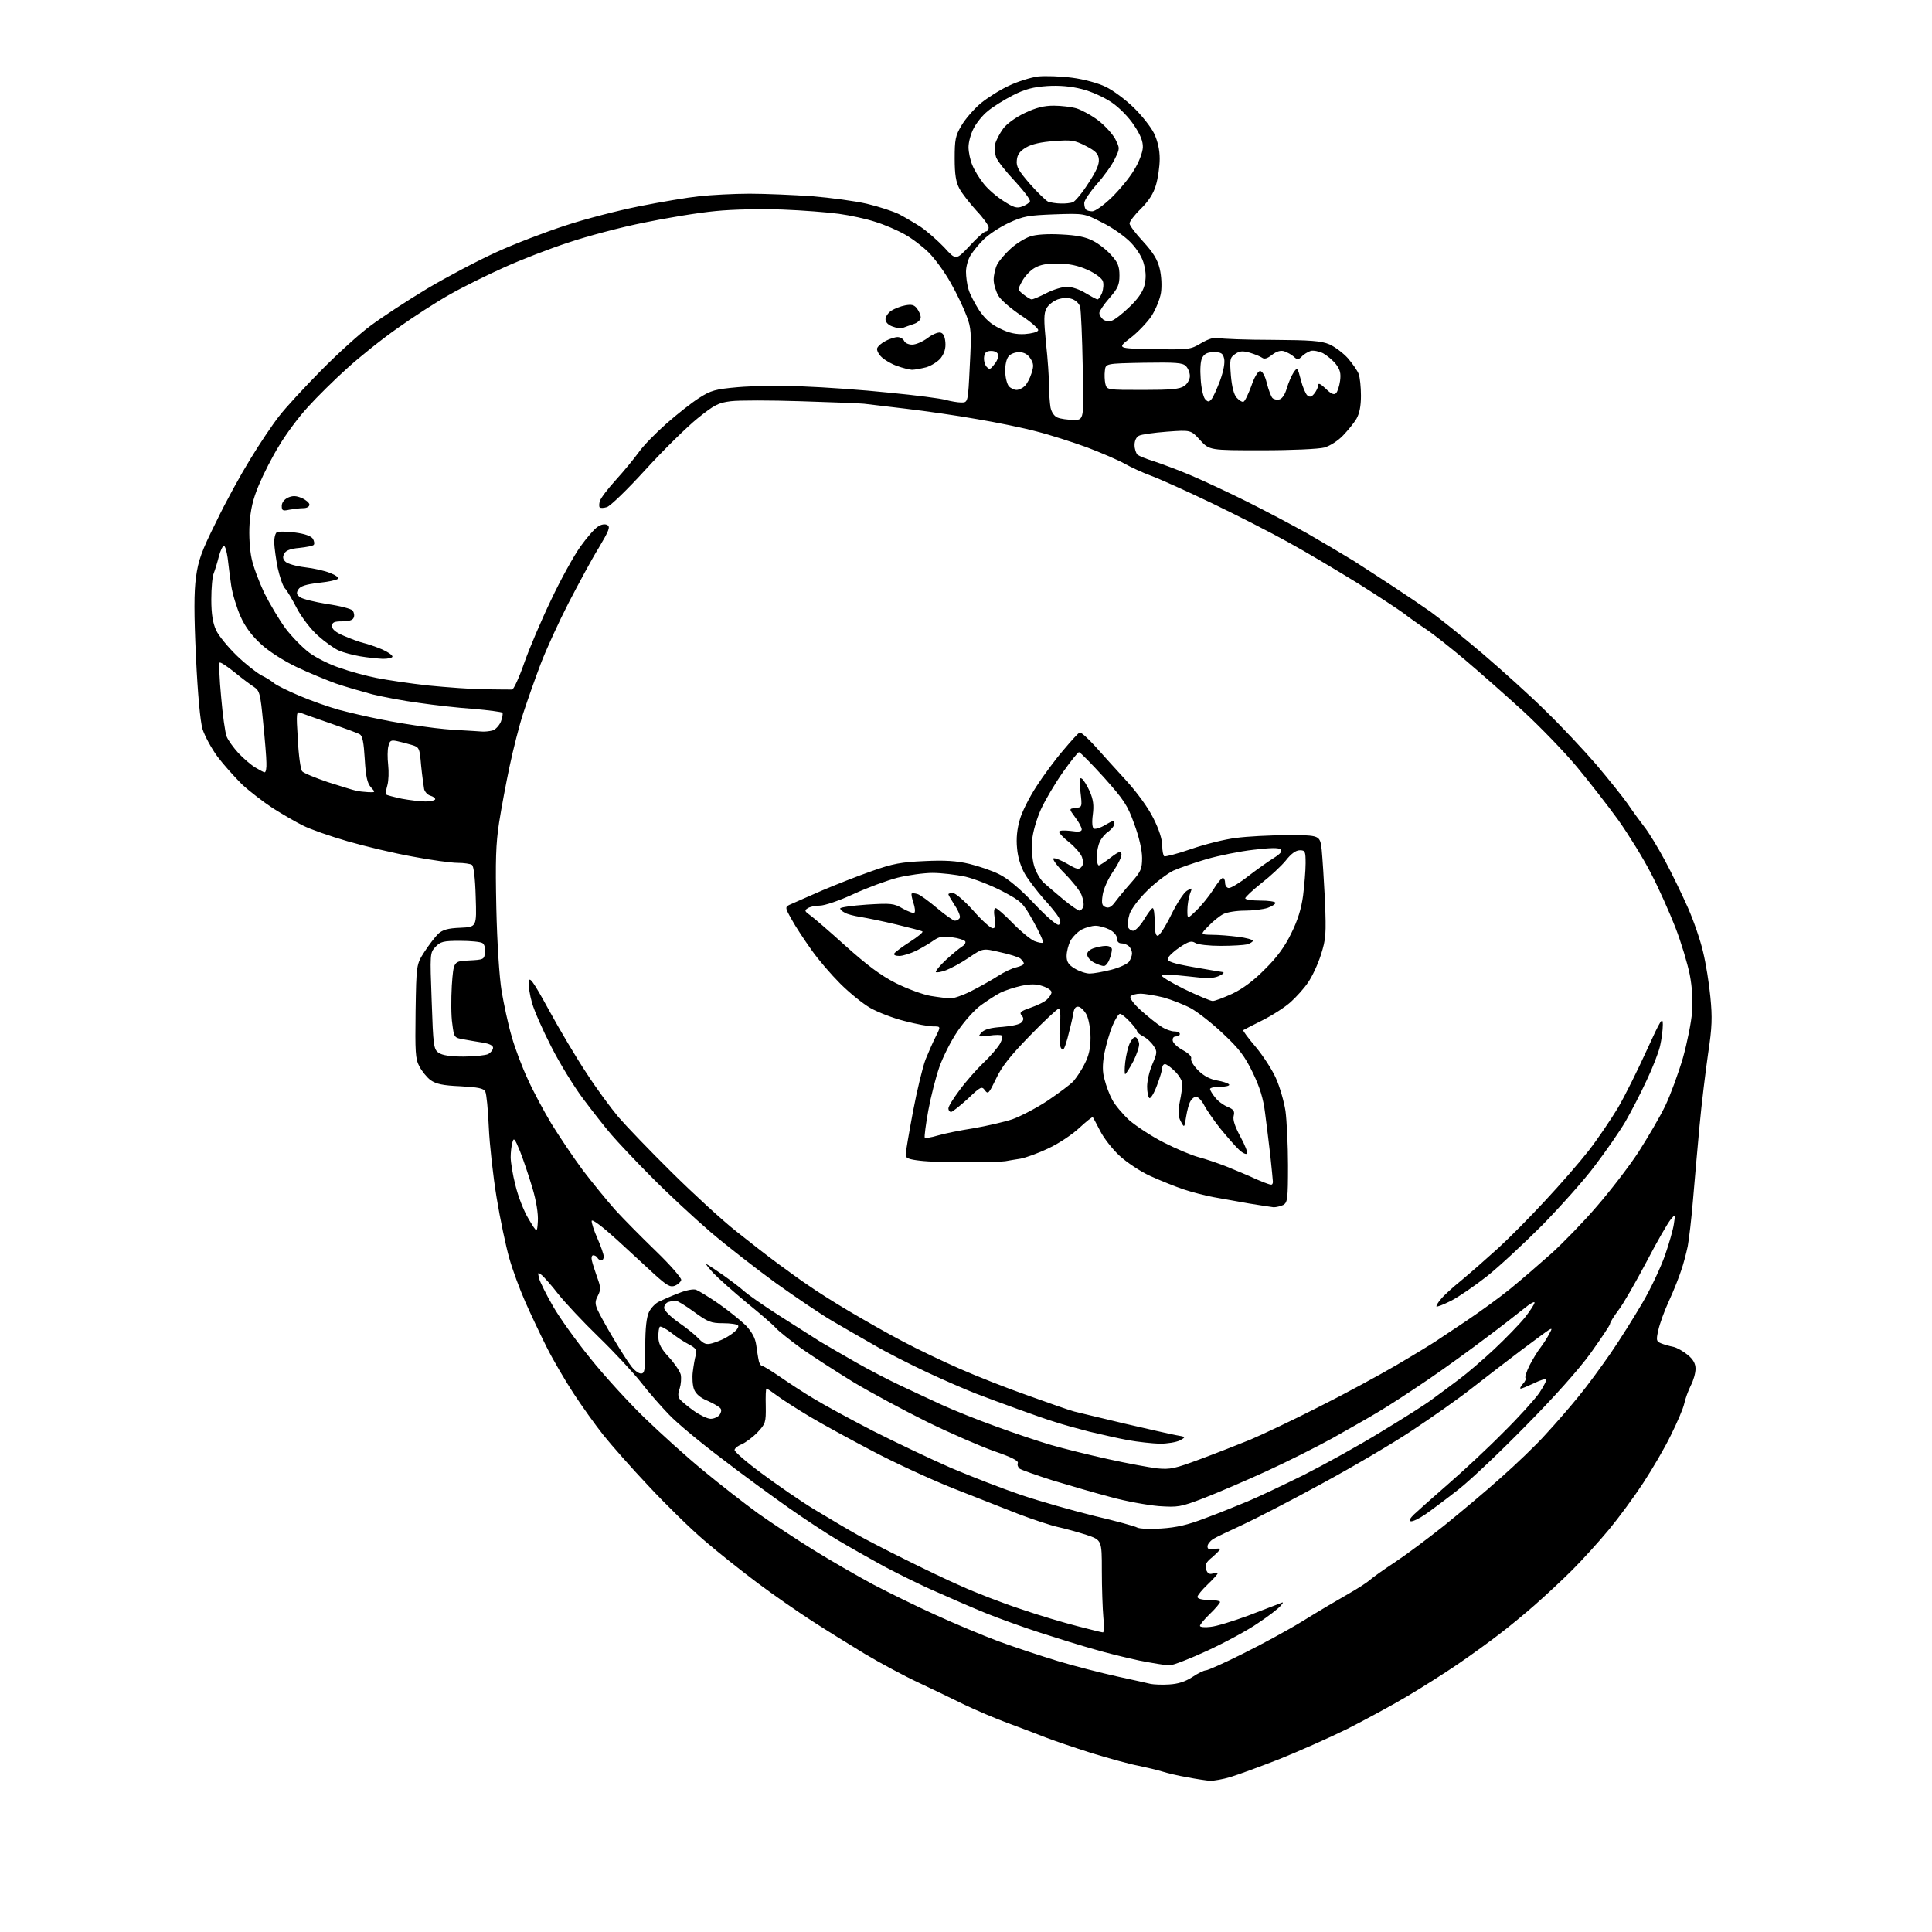 <?xml version="1.0" encoding="UTF-8" standalone="no"?>
<svg 
  version="1.1" 
  xmlns="http://www.w3.org/2000/svg" 
  xmlns:xlink="http://www.w3.org/1999/xlink" 
  xmlns:svg="http://www.w3.org/2000/svg"
  xmlns:rdf="http://www.w3.org/1999/02/22-rdf-syntax-ns#"
  xmlns:cc="http://creativecommons.org/ns#"
  xmlns:dc="http://purl.org/dc/elements/1.1/"
  viewBox="0 0 768 768"
  width="768"
  height="768"
>
<style>svg {background-color: white; }</style>"
<path stroke="none" fill="black" fill-rule="evenodd" d="M481.1,707.9C479.7,707.8 475.6,707.2 472.0,706.5C468.4,705.9 463.9,704.8 462.0,704.2C460.1,703.6 455.8,702.6 452.5,701.9C449.2,701.3 440.9,699.0 434.0,696.9C427.1,694.7 418.8,691.9 415.5,690.6C412.2,689.3 405.4,686.7 400.5,684.9C395.6,683.1 387.9,679.8 383.5,677.7C379.1,675.5 370.9,671.6 365.2,668.9C359.6,666.3 349.9,661.1 343.7,657.4C337.6,653.7 328.1,647.8 322.7,644.3C317.3,640.8 307.6,634.1 301.2,629.3C294.8,624.5 285.2,616.9 279.9,612.3C274.6,607.8 264.7,598.1 257.9,590.8C251.0,583.5 242.9,574.3 239.8,570.4C236.7,566.5 231.4,559.1 228.0,553.9C224.6,548.7 219.8,540.5 217.3,535.5C214.8,530.5 211.0,522.5 208.8,517.5C206.6,512.5 203.7,504.7 202.4,500.0C201.1,495.4 198.8,484.6 197.4,476.0C196.0,467.5 194.6,454.9 194.3,448.0C194.0,441.1 193.4,434.8 192.9,433.9C192.2,432.6 190.1,432.2 183.0,431.8C176.0,431.5 173.4,430.9 171.2,429.4C169.7,428.3 167.7,425.8 166.7,423.9C165.1,420.9 165.0,418.2 165.2,402.0C165.5,383.4 165.5,383.4 168.7,378.4C170.5,375.6 173.0,372.4 174.2,371.2C176.0,369.6 178.0,369.0 183.0,368.8C189.5,368.5 189.5,368.5 189.1,356.5C188.9,349.1 188.3,344.2 187.6,343.8C187.0,343.4 184.4,343.0 181.9,343.0C179.4,343.0 171.3,341.9 164.0,340.5C156.7,339.2 145.0,336.4 138.1,334.4C131.2,332.4 123.2,329.6 120.5,328.2C117.8,326.9 112.3,323.7 108.5,321.3C104.7,318.8 99.1,314.5 96.1,311.7C93.2,308.8 88.8,303.9 86.4,300.7C84.0,297.4 81.4,292.6 80.5,289.8C79.6,286.7 78.6,276.0 77.9,261.2C77.1,244.1 77.1,235.3 77.9,229.5C78.8,222.8 80.1,219.1 85.9,207.5C89.6,199.7 95.8,188.5 99.5,182.5C103.2,176.4 108.3,168.8 110.9,165.5C113.4,162.2 120.9,154.1 127.5,147.4C134.1,140.7 143.0,132.6 147.4,129.4C151.7,126.2 161.7,119.6 169.7,114.8C177.6,110.1 190.1,103.5 197.4,100.2C204.6,96.9 216.9,92.2 224.6,89.7C232.4,87.1 245.6,83.7 254.1,82.0C262.6,80.3 273.3,78.5 278.0,78.0C282.7,77.5 291.7,77.0 298.0,77.0C304.3,77.0 315.5,77.5 322.8,78.0C330.1,78.6 339.9,79.9 344.6,81.0C349.3,82.1 355.0,84.0 357.3,85.1C359.6,86.3 363.5,88.6 366.0,90.2C368.5,91.9 372.6,95.5 375.3,98.3C380.0,103.5 380.0,103.5 385.4,97.8C388.3,94.6 391.2,92.0 391.9,92.0C392.5,92.0 393.0,91.3 393.0,90.4C393.0,89.6 390.8,86.5 388.1,83.7C385.5,80.8 382.4,76.9 381.4,75.0C380.0,72.4 379.5,69.4 379.5,63.0C379.5,55.5 379.8,53.9 382.2,49.9C383.7,47.3 387.1,43.4 389.8,41.1C392.5,38.9 397.5,35.7 401.0,34.1C404.5,32.4 409.7,30.8 412.6,30.4C415.5,30.1 421.6,30.3 426.2,30.9C430.9,31.5 436.7,33.1 439.5,34.5C442.3,35.8 447.3,39.5 450.6,42.7C453.9,45.9 457.6,50.6 458.8,53.1C460.2,56.1 461.0,59.5 461.0,63.1C461.0,66.2 460.3,70.9 459.5,73.6C458.5,77.0 456.6,79.9 453.5,83.0C451.0,85.4 449.0,88.1 449.0,88.8C449.0,89.6 451.4,92.8 454.4,96.0C458.4,100.4 460.1,103.1 461.0,106.8C461.7,109.7 461.9,113.7 461.5,116.4C461.1,118.9 459.4,123.1 457.7,125.7C456.0,128.2 452.2,132.2 449.3,134.4C444.0,138.5 444.0,138.5 458.5,138.8C472.6,139.0 473.2,139.0 477.5,136.4C480.6,134.6 482.8,134.0 484.5,134.4C485.8,134.7 495.4,135.1 505.7,135.1C521.1,135.2 525.2,135.5 528.5,136.9C530.7,137.9 534.0,140.4 535.8,142.4C537.6,144.5 539.6,147.3 540.1,148.7C540.6,150.0 541.0,153.9 541.0,157.3C541.0,161.5 540.4,164.4 539.2,166.5C538.2,168.2 535.8,171.1 533.9,173.1C531.9,175.2 528.8,177.2 526.5,177.9C524.2,178.5 513.8,179.0 501.6,179.0C480.8,179.0 480.8,179.0 477.1,175.0C473.4,170.9 473.4,170.9 463.9,171.6C458.7,172.0 453.7,172.7 452.8,173.2C451.7,173.7 451.0,175.2 451.0,176.9C451.0,178.5 451.6,180.2 452.2,180.8C452.9,181.3 455.8,182.5 458.5,183.3C461.2,184.2 467.8,186.6 473.0,188.8C478.2,191.0 488.5,195.8 495.9,199.5C503.3,203.2 513.9,208.8 519.6,212.0C525.2,215.2 533.6,220.2 538.2,223.0C542.7,225.9 550.1,230.7 554.5,233.6C558.9,236.5 565.3,240.8 568.7,243.2C572.0,245.6 581.3,253.0 589.2,259.7C597.0,266.4 608.5,276.7 614.5,282.7C620.6,288.6 629.6,298.2 634.6,304.0C639.5,309.8 645.1,316.8 647.0,319.5C648.8,322.2 651.8,326.3 653.5,328.5C655.3,330.7 659.0,336.8 661.8,342.0C664.6,347.2 668.7,355.7 671.0,360.9C673.3,366.1 676.0,374.0 677.0,378.4C678.1,382.9 679.4,390.9 679.9,396.3C680.7,404.4 680.6,408.3 679.0,418.8C678.0,425.8 676.4,438.7 675.6,447.5C674.8,456.3 673.6,469.5 673.0,476.9C672.4,484.3 671.4,492.7 670.9,495.4C670.3,498.2 669.2,502.5 668.3,505.0C667.5,507.5 665.4,512.9 663.5,517.0C661.6,521.1 659.7,526.4 659.2,528.8C658.3,532.8 658.4,533.2 660.3,534.0C661.5,534.5 663.7,535.1 665.2,535.4C666.6,535.7 669.2,537.2 670.9,538.6C673.1,540.4 674.0,542.1 674.0,544.1C674.0,545.8 673.2,548.7 672.1,550.8C671.1,552.8 669.9,556.1 669.5,558.0C669.1,559.9 666.7,565.5 664.2,570.5C661.8,575.5 656.8,584.0 653.2,589.5C649.6,595.0 643.5,603.3 639.6,608.0C635.7,612.7 629.2,619.9 625.0,624.1C620.9,628.2 614.1,634.5 610.0,638.1C605.9,641.7 599.6,646.9 596.0,649.6C592.4,652.4 585.1,657.7 579.7,661.4C574.3,665.1 565.1,670.9 559.2,674.4C553.3,677.9 542.6,683.7 535.5,687.3C528.4,690.8 516.2,696.2 508.5,699.3C500.8,702.3 492.1,705.5 489.1,706.4C486.1,707.3 482.5,707.9 481.1,707.9zM464.7,669.6C468.3,669.4 471.1,668.5 473.9,666.7C476.1,665.2 478.6,664.0 479.3,664.0C480.1,664.0 486.6,661.1 493.8,657.5C501.1,653.9 512.0,648.0 518.0,644.3C524.1,640.5 532.1,635.8 535.8,633.7C539.5,631.6 543.4,629.1 544.5,628.1C545.6,627.1 550.1,623.9 554.5,621.0C558.9,618.1 567.7,611.5 574.0,606.5C580.3,601.4 590.5,592.9 596.5,587.5C602.5,582.2 610.7,574.4 614.5,570.1C618.4,565.9 624.3,559.1 627.6,555.0C631.0,550.9 636.6,543.2 640.2,538.0C643.8,532.8 649.5,523.7 652.9,517.9C656.3,512.1 660.3,503.5 661.9,498.9C663.5,494.3 665.1,488.7 665.4,486.5C666.0,482.5 666.0,482.5 664.1,484.8C663.0,486.1 658.6,493.7 654.4,501.8C650.1,509.9 645.2,518.5 643.3,520.9C641.5,523.3 640.0,525.7 640.0,526.3C640.0,526.8 636.5,532.0 632.3,537.9C627.6,544.4 617.6,555.6 606.5,566.8C596.6,576.9 584.7,588.2 580.0,591.9C575.3,595.6 569.3,600.1 566.7,601.9C564.1,603.7 561.4,605.0 560.7,604.7C560.0,604.5 560.6,603.4 562.2,601.9C563.6,600.6 569.6,595.2 575.6,590.0C581.6,584.8 591.5,575.6 597.5,569.5C603.6,563.5 610.1,556.3 611.9,553.7C613.7,551.0 614.9,548.6 614.6,548.3C614.3,548.0 612.1,548.7 609.7,549.9C607.3,551.0 605.0,552.0 604.5,552.0C604.1,552.0 604.4,551.2 605.3,550.2C606.3,549.2 606.7,548.1 606.4,547.8C606.1,547.5 606.8,545.2 608.0,542.8C609.2,540.5 611.2,537.1 612.5,535.5C613.7,533.9 615.3,531.4 615.9,530.1C617.0,528.2 617.0,527.9 615.8,528.6C615.1,529.0 610.0,532.8 604.5,536.9C599.0,541.1 590.2,547.8 585.0,551.9C579.8,556.0 569.1,563.5 561.4,568.6C553.6,573.8 537.4,583.3 525.4,589.8C513.3,596.4 499.2,603.7 494.0,606.1C488.8,608.5 483.5,611.0 482.2,611.8C481.0,612.6 480.0,613.9 480.0,614.7C480.0,615.8 480.7,616.1 482.5,615.8C483.9,615.5 485.0,615.5 485.0,615.8C485.0,616.1 483.6,617.5 481.9,619.0C479.4,621.0 478.9,622.1 479.4,623.8C480.0,625.5 480.7,625.9 482.1,625.5C483.1,625.1 484.0,625.1 484.0,625.5C484.0,625.8 482.2,627.8 480.0,629.9C477.8,632.0 476.0,634.2 476.0,634.8C476.0,635.5 477.8,636.0 480.5,636.0C483.0,636.0 485.0,636.4 485.0,636.8C485.0,637.2 483.2,639.4 481.0,641.5C478.8,643.6 477.0,645.8 477.0,646.3C477.0,646.8 478.9,647.0 481.2,646.7C483.6,646.5 490.2,644.4 496.0,642.3C501.8,640.1 507.4,637.9 508.5,637.5C510.3,636.7 510.4,636.8 509.0,638.4C508.2,639.4 504.2,642.5 500.1,645.2C496.1,648.0 487.0,652.9 480.1,656.1C473.2,659.3 466.3,662.0 464.9,662.0C463.4,662.0 458.0,661.1 452.9,660.1C447.7,659.0 439.6,657.0 434.9,655.6C430.2,654.3 420.5,651.3 413.4,649.0C406.3,646.7 396.7,643.2 392.0,641.3C387.3,639.4 378.5,635.6 372.5,632.9C366.4,630.3 357.0,625.6 351.5,622.7C346.0,619.7 337.7,615.0 333.0,612.2C328.3,609.4 319.5,603.6 313.4,599.3C307.3,595.0 295.3,586.3 286.9,579.8C278.4,573.4 269.0,565.6 265.9,562.3C262.8,559.1 257.8,553.4 254.8,549.5C251.7,545.6 244.2,537.5 238.0,531.5C231.8,525.5 224.6,517.8 221.9,514.4C219.3,511.0 216.3,507.7 215.4,506.9C213.8,505.6 213.7,505.7 214.3,508.2C214.7,509.7 217.2,514.7 219.8,519.2C222.4,523.8 229.1,533.1 234.7,540.0C240.2,546.9 249.9,557.5 256.2,563.6C262.5,569.7 273.0,579.2 279.6,584.6C286.1,590.0 296.0,597.7 301.5,601.7C307.0,605.6 316.9,612.1 323.5,616.2C330.1,620.3 340.7,626.4 347.0,629.8C353.3,633.1 364.5,638.6 371.8,641.9C379.2,645.3 390.4,650.0 396.8,652.4C403.3,654.8 413.9,658.3 420.5,660.3C427.1,662.3 437.7,665.0 444.0,666.4C450.3,667.8 456.4,669.1 457.5,669.4C458.6,669.6 461.8,669.8 464.7,669.6zM438.4,648.9C438.9,649.0 439.0,646.3 438.6,642.9C438.3,639.5 438.0,631.2 438.0,624.4C438.0,612.2 438.0,612.2 431.8,610.1C428.3,609.0 423.3,607.6 420.5,607.0C417.8,606.4 410.8,604.1 405.0,601.9C399.2,599.6 387.2,594.9 378.3,591.4C369.4,587.8 355.3,581.3 346.8,576.8C338.4,572.4 327.2,566.3 322.0,563.2C316.8,560.1 310.9,556.3 308.9,554.8C306.9,553.3 305.0,552.0 304.7,552.0C304.4,552.0 304.3,555.1 304.4,558.9C304.5,565.5 304.3,566.0 301.1,569.4C299.3,571.3 296.4,573.4 294.9,574.1C293.3,574.7 292.0,575.8 292.0,576.4C292.0,577.1 296.8,581.3 302.8,585.7C308.7,590.1 318.2,596.7 324.0,600.2C329.8,603.7 337.4,608.2 341.0,610.2C344.6,612.2 352.9,616.5 359.6,619.8C366.2,623.1 376.3,628.0 382.1,630.5C387.8,633.1 398.4,637.2 405.7,639.6C412.9,642.1 423.1,645.1 428.2,646.4C433.3,647.7 437.9,648.9 438.4,648.9zM461.6,607.6C467.7,607.2 472.1,606.2 479.1,603.5C484.3,601.6 491.9,598.5 496.0,596.8C500.1,595.1 510.2,590.3 518.3,586.3C526.4,582.2 540.2,574.6 548.8,569.3C557.4,564.1 566.8,558.2 569.5,556.1C572.2,554.1 577.0,550.6 580.0,548.3C583.0,546.1 589.3,540.7 593.9,536.4C598.6,532.0 604.1,526.3 606.2,523.7C608.3,521.0 610.0,518.4 610.0,517.8C610.0,517.2 608.1,518.3 605.8,520.2C603.4,522.1 596.8,527.3 591.0,531.6C585.2,536.0 574.9,543.5 568.0,548.2C561.1,552.9 552.1,558.8 548.0,561.2C543.9,563.7 535.5,568.4 529.5,571.8C523.5,575.1 511.8,581.0 503.5,584.8C495.2,588.6 484.0,593.4 478.6,595.5C469.2,599.1 468.3,599.2 460.6,598.7C456.1,598.3 447.6,596.8 441.5,595.1C435.4,593.5 425.1,590.5 418.5,588.5C411.9,586.4 406.0,584.3 405.3,583.8C404.7,583.3 404.3,582.3 404.6,581.6C405.0,580.7 402.0,579.2 395.3,576.9C389.9,575.0 377.9,569.8 368.7,565.3C359.4,560.7 346.2,553.6 339.2,549.4C332.2,545.1 322.9,539.1 318.5,536.0C314.1,532.8 309.6,529.2 308.5,528.0C307.4,526.7 302.2,522.2 297.0,518.0C291.8,513.7 285.7,508.3 283.5,506.0C281.3,503.6 280.2,502.1 281.0,502.6C281.8,503.0 284.8,505.0 287.5,506.9C290.2,508.8 293.9,511.6 295.5,513.0C297.1,514.5 303.4,518.9 309.5,522.8C315.6,526.7 323.0,531.4 326.0,533.3C329.0,535.1 335.6,538.9 340.5,541.7C345.4,544.5 353.3,548.6 358.0,550.8C362.7,553.0 370.1,556.5 374.5,558.5C378.9,560.5 388.5,564.4 395.8,567.0C403.1,569.7 413.0,573.0 417.8,574.4C422.6,575.8 432.7,578.3 440.4,580.0C448.0,581.7 456.8,583.3 460.0,583.7C465.2,584.2 467.0,583.8 477.2,580.0C483.4,577.7 492.3,574.2 497.0,572.3C501.7,570.3 513.8,564.6 524.0,559.4C534.2,554.3 548.2,546.7 555.2,542.6C562.2,538.5 569.2,534.2 570.7,533.2C572.3,532.1 577.8,528.5 583.0,525.0C588.2,521.5 596.1,515.8 600.5,512.2C604.9,508.6 612.3,502.2 616.9,498.1C621.5,493.9 629.6,485.6 634.8,479.5C640.1,473.4 647.5,463.8 651.3,458.0C655.0,452.2 659.9,443.9 662.0,439.5C664.1,435.1 667.2,426.6 669.0,420.5C670.7,414.4 672.3,406.4 672.6,402.5C673.0,398.0 672.7,392.6 671.7,387.4C670.8,383.0 668.3,374.6 666.0,368.7C663.7,362.8 659.4,353.1 656.3,347.2C653.3,341.3 647.4,331.8 643.3,326.0C639.1,320.2 631.7,310.7 626.8,304.8C621.9,298.9 612.3,289.0 605.6,282.8C598.8,276.6 588.5,267.5 582.6,262.5C576.8,257.6 569.6,251.9 566.7,250.0C563.8,248.1 559.9,245.3 558.0,243.8C556.1,242.4 547.8,236.9 539.5,231.7C531.2,226.6 519.0,219.3 512.2,215.6C505.4,211.8 491.7,204.8 481.7,200.0C471.7,195.2 460.8,190.3 457.5,189.1C454.2,187.9 449.5,185.7 447.0,184.3C444.5,182.9 437.8,180.0 432.0,177.8C426.2,175.7 417.2,172.8 412.0,171.5C406.8,170.1 396.1,167.9 388.3,166.6C380.5,165.2 367.9,163.4 360.3,162.5C352.7,161.6 345.1,160.7 343.5,160.5C341.9,160.3 330.5,159.9 318.3,159.5C306.1,159.1 293.6,159.1 290.5,159.5C285.6,160.1 284.0,160.9 277.3,166.3C273.2,169.6 263.8,178.8 256.6,186.7C249.4,194.6 242.5,201.3 241.2,201.6C239.9,202.0 238.7,202.0 238.4,201.7C238.1,201.4 238.1,200.2 238.5,199.1C238.8,198.0 241.7,194.2 244.8,190.8C248.0,187.3 252.0,182.4 253.9,179.8C255.7,177.2 260.7,172.1 264.9,168.4C269.1,164.7 274.9,160.1 277.9,158.2C282.6,155.2 284.3,154.7 293.4,153.9C298.9,153.4 310.5,153.3 319.0,153.6C327.5,153.9 343.1,155.0 353.5,156.1C363.9,157.1 374.1,158.4 376.0,159.0C377.9,159.5 380.7,160.0 382.1,160.0C384.8,160.0 384.8,160.0 385.5,145.5C386.2,132.3 386.1,130.4 384.2,125.5C383.1,122.5 380.3,116.6 377.9,112.4C375.5,108.1 371.6,102.8 369.2,100.4C366.9,98.1 362.6,94.8 359.7,93.2C356.9,91.6 351.6,89.3 348.0,88.2C344.4,87.0 337.9,85.6 333.5,85.0C329.1,84.4 319.0,83.6 311.0,83.3C302.6,83.0 291.4,83.2 284.5,83.9C277.9,84.5 265.1,86.6 256.0,88.5C246.9,90.3 233.4,93.9 226.0,96.4C218.6,98.8 207.0,103.3 200.4,106.3C193.7,109.3 184.0,114.1 178.9,117.0C173.7,119.9 164.4,125.9 158.1,130.4C151.8,134.8 142.7,142.1 137.9,146.5C133.0,150.9 126.0,157.8 122.4,161.8C118.7,165.8 113.6,172.7 111.0,177.1C108.3,181.4 104.7,188.5 102.9,192.8C100.5,198.5 99.6,202.5 99.2,208.4C98.9,212.8 99.3,218.7 100.0,221.9C100.6,225.0 102.9,231.1 105.0,235.6C107.2,240.0 111.0,246.4 113.5,249.8C116.0,253.1 120.3,257.5 123.0,259.5C125.7,261.5 131.1,264.2 135.1,265.5C139.0,266.9 145.6,268.7 149.7,269.5C153.7,270.3 163.0,271.7 170.3,272.5C177.5,273.2 187.8,274.0 193.0,274.0C198.2,274.1 203.0,274.1 203.6,274.1C204.2,274.0 206.4,269.3 208.4,263.5C210.4,257.8 215.2,246.5 219.1,238.4C222.9,230.3 228.2,220.8 230.7,217.3C233.2,213.8 236.3,210.2 237.6,209.4C239.0,208.4 240.5,208.2 241.4,208.7C242.7,209.4 242.1,210.9 238.0,217.8C235.2,222.3 229.9,232.2 226.0,239.7C222.1,247.3 217.1,258.2 214.9,264.0C212.7,269.8 209.6,278.6 208.0,283.5C206.4,288.4 204.0,297.9 202.6,304.5C201.2,311.1 199.3,321.2 198.4,327.0C197.1,335.5 196.9,342.0 197.3,361.0C197.6,374.7 198.5,388.5 199.4,394.0C200.3,399.2 202.0,407.3 203.4,412.0C204.7,416.7 207.6,424.3 209.8,429.0C211.9,433.7 216.2,441.7 219.2,446.7C222.3,451.7 227.9,460.1 231.7,465.2C235.6,470.3 241.4,477.4 244.6,481.0C247.9,484.6 255.2,492.0 260.8,497.4C266.5,502.9 270.9,508.0 270.8,508.8C270.6,509.6 269.5,510.6 268.3,511.1C266.4,511.8 265.1,511.0 260.3,506.7C257.2,503.8 250.3,497.5 245.1,492.7C239.6,487.7 235.4,484.5 235.2,485.3C235.1,486.0 236.1,489.2 237.5,492.3C238.9,495.5 240.0,498.7 240.0,499.5C240.0,500.3 239.6,501.0 239.1,501.0C238.5,501.0 237.8,500.6 237.5,500.0C237.2,499.4 236.4,499.0 235.8,499.0C235.2,499.0 235.0,500.0 235.3,501.2C235.6,502.5 236.6,505.5 237.4,507.8C238.8,511.6 238.9,512.6 237.7,515.0C236.5,517.2 236.5,518.3 237.5,520.6C238.2,522.2 241.0,527.3 243.8,532.0C246.6,536.7 249.8,541.7 251.0,543.2C252.2,544.8 253.9,546.0 254.8,546.0C256.3,546.0 256.5,544.6 256.5,535.2C256.5,527.8 257.0,523.6 258.0,521.5C258.8,519.9 260.6,518.0 262.0,517.4C263.4,516.7 266.8,515.2 269.7,514.1C272.6,512.9 275.6,512.3 276.7,512.7C277.7,513.1 281.7,515.5 285.6,518.2C289.5,520.9 294.3,524.8 296.4,526.8C298.9,529.5 300.2,531.8 300.6,534.6C300.9,536.7 301.3,539.5 301.6,540.8C301.8,542.0 302.5,543.0 303.0,543.0C303.5,543.0 306.7,545.0 310.2,547.4C313.7,549.8 319.6,553.7 323.5,556.0C327.4,558.4 337.9,564.1 347.0,568.8C356.1,573.4 370.0,580.0 378.0,583.5C386.0,586.9 398.6,591.8 406.0,594.3C413.4,596.8 426.5,600.5 435.0,602.6C443.5,604.6 451.2,606.7 452.0,607.2C452.8,607.7 457.2,607.9 461.6,607.6zM461.0,573.9C458.0,573.8 452.4,573.2 448.5,572.5C444.6,571.8 437.7,570.2 433.0,569.1C428.3,567.9 422.2,566.2 419.5,565.3C416.8,564.5 410.2,562.2 405.0,560.3C399.8,558.4 392.1,555.6 388.0,554.0C383.9,552.4 375.1,548.6 368.5,545.5C361.9,542.4 352.4,537.6 347.5,534.7C342.6,531.9 334.9,527.5 330.5,524.9C326.1,522.3 316.2,515.6 308.5,510.1C300.8,504.5 289.1,495.4 282.5,489.8C275.9,484.1 265.3,474.3 259.0,467.9C252.7,461.6 245.5,453.9 243.0,451.0C240.5,448.1 235.5,441.7 231.9,436.9C228.2,432.0 222.5,422.7 219.2,416.2C215.9,409.8 212.4,401.9 211.5,398.7C210.6,395.6 210.0,391.8 210.2,390.3C210.4,388.0 211.8,389.8 218.2,401.5C222.4,409.2 229.1,420.5 233.1,426.5C237.0,432.6 242.8,440.4 245.8,444.0C248.9,447.6 258.4,457.5 267.0,466.0C275.6,474.5 287.1,485.1 292.7,489.5C298.2,493.9 305.8,499.8 309.5,502.5C313.2,505.2 318.5,509.1 321.4,511.0C324.2,513.0 331.4,517.6 337.5,521.2C343.6,524.8 353.2,530.3 359.0,533.3C364.8,536.4 374.9,541.2 381.5,544.1C388.1,547.0 400.2,551.8 408.5,554.7C416.8,557.7 425.1,560.6 427.0,561.1C428.9,561.6 437.9,563.7 447.0,565.9C456.1,568.0 465.3,570.1 467.5,570.5C471.5,571.2 471.5,571.2 469.0,572.6C467.6,573.3 464.0,573.9 461.0,573.9zM282.5,564.0C283.8,564.0 285.3,563.3 286.0,562.5C286.6,561.7 286.9,560.6 286.5,560.0C286.1,559.3 283.8,558.0 281.4,556.9C278.4,555.7 276.6,554.1 275.9,552.3C275.3,550.8 275.1,547.6 275.4,545.3C275.7,542.9 276.2,539.9 276.6,538.6C277.1,536.6 276.6,535.9 273.8,534.4C272.0,533.5 268.8,531.4 266.7,529.7C264.6,528.1 262.6,527.1 262.3,527.4C261.9,527.8 261.7,529.6 261.7,531.6C261.8,534.2 262.8,536.2 265.9,539.5C268.1,541.9 270.2,545.0 270.6,546.4C270.9,547.8 270.7,550.3 270.2,551.9C269.4,554.0 269.5,555.2 270.3,556.3C271.0,557.1 273.5,559.2 275.9,560.9C278.3,562.6 281.3,564.0 282.5,564.0zM283.0,534.0C284.5,533.6 286.8,532.7 288.1,532.0C289.4,531.3 291.3,530.1 292.2,529.2C293.2,528.4 293.7,527.3 293.4,526.9C293.1,526.4 290.4,526.0 287.4,526.0C282.6,526.0 281.4,525.5 275.9,521.5C272.5,519.0 269.2,517.0 268.5,517.0C267.8,517.0 266.5,517.3 265.6,517.6C264.7,517.9 264.0,519.0 264.0,519.9C264.0,520.9 266.5,523.4 269.6,525.6C272.7,527.7 276.4,530.7 277.7,532.1C279.8,534.3 280.8,534.6 283.0,534.0zM576.8,517.1C573.6,518.7 571.0,519.7 571.0,519.3C571.0,518.8 571.8,517.5 572.8,516.4C573.7,515.2 577.4,511.8 581.0,508.9C584.6,505.9 591.1,500.2 595.5,496.2C599.9,492.2 608.4,483.6 614.3,477.2C620.3,470.8 628.1,461.8 631.6,457.3C635.1,452.8 640.3,445.1 643.2,440.3C646.0,435.5 651.1,425.2 654.6,417.5C660.2,405.2 661.0,404.0 661.0,407.3C661.0,409.4 660.5,413.2 659.9,415.8C659.3,418.4 656.9,424.6 654.5,429.6C652.2,434.6 648.4,441.9 646.1,445.9C643.8,449.8 638.4,457.6 634.2,463.1C630.1,468.7 620.5,479.4 613.1,487.0C605.6,494.5 595.7,503.7 591.0,507.4C586.3,511.1 579.9,515.5 576.8,517.1zM213.8,485.5C214.0,482.6 213.2,477.4 211.6,472.1C210.2,467.4 208.0,460.9 206.7,457.6C204.6,452.5 204.2,452.1 203.7,454.1C203.3,455.4 203.0,458.1 203.0,460.0C203.0,461.9 203.8,467.0 204.9,471.2C205.9,475.4 208.2,481.4 210.1,484.5C213.5,490.2 213.5,490.2 213.8,485.5zM506.3,479.9C505.3,479.8 500.9,479.1 496.5,478.4C492.1,477.6 485.8,476.5 482.5,475.9C479.2,475.3 473.8,473.9 470.5,472.8C467.2,471.7 461.3,469.3 457.3,467.5C453.3,465.7 447.8,462.0 445.0,459.4C442.1,456.7 438.7,452.3 437.3,449.5C435.9,446.8 434.6,444.3 434.4,444.1C434.2,443.9 431.8,445.8 429.0,448.4C426.2,451.0 420.7,454.7 416.7,456.5C412.8,458.4 407.8,460.2 405.6,460.6C403.5,460.9 400.8,461.4 399.6,461.6C398.5,461.8 391.7,462.0 384.6,462.0C377.5,462.1 369.0,461.8 365.8,461.4C361.4,460.9 360.0,460.4 360.0,459.1C360.0,458.2 361.3,450.5 362.9,442.0C364.5,433.5 366.8,424.1 367.9,421.2C369.1,418.3 370.9,414.1 372.0,412.0C374.0,408.0 374.0,408.0 370.9,408.0C369.2,408.0 364.2,407.1 359.7,405.9C355.2,404.8 349.0,402.4 346.0,400.7C343.0,399.0 337.6,394.6 334.0,391.0C330.4,387.4 325.2,381.4 322.5,377.5C319.8,373.7 316.2,368.3 314.7,365.5C311.9,360.5 311.9,360.5 314.7,359.3C316.2,358.6 321.8,356.2 327.0,353.9C332.2,351.7 341.0,348.2 346.5,346.3C354.9,343.3 358.3,342.7 367.5,342.3C375.5,341.9 380.3,342.2 385.3,343.4C389.0,344.3 394.4,346.1 397.3,347.6C400.7,349.3 405.5,353.3 411.1,359.2C416.2,364.6 420.2,368.0 420.9,367.6C421.7,367.1 421.7,366.3 420.9,364.7C420.2,363.5 417.5,360.1 414.8,357.2C412.2,354.2 408.8,349.8 407.4,347.4C405.8,344.6 404.6,340.9 404.3,337.2C403.9,333.3 404.3,329.5 405.4,325.8C406.2,322.8 409.2,316.9 412.0,312.6C414.7,308.4 419.5,301.9 422.7,298.2C425.8,294.5 428.7,291.3 429.2,291.2C429.7,291.0 432.4,293.4 435.3,296.6C438.1,299.8 443.8,306.0 447.7,310.3C452.0,315.0 456.5,321.2 458.5,325.3C460.7,329.6 462.0,333.7 462.0,336.1C462.0,338.2 462.4,340.1 462.8,340.4C463.2,340.6 468.1,339.4 473.5,337.5C479.0,335.6 487.0,333.6 491.3,333.1C495.6,332.5 504.9,332.0 511.9,332.0C524.7,332.0 524.7,332.0 525.4,337.8C525.7,340.9 526.3,350.1 526.7,358.1C527.2,371.4 527.1,373.2 525.1,379.5C523.9,383.3 521.6,388.2 520.0,390.5C518.5,392.8 515.3,396.3 513.1,398.3C510.9,400.3 505.8,403.6 501.8,405.6C497.8,407.6 494.3,409.4 494.2,409.5C494.0,409.7 496.2,412.7 499.2,416.2C502.1,419.7 505.7,425.2 507.2,428.6C508.7,431.9 510.4,437.8 511.0,441.6C511.5,445.4 512.0,455.1 512.0,463.2C512.0,476.8 511.8,478.0 510.1,479.0C509.0,479.5 507.3,479.9 506.3,479.9zM505.2,470.9C505.7,471.0 506.0,470.5 506.0,469.8C506.0,469.2 505.5,464.6 505.0,459.6C504.4,454.6 503.5,446.9 502.9,442.5C502.2,436.7 500.8,432.2 498.0,426.4C494.8,419.8 492.6,416.9 486.2,410.9C481.9,406.8 476.1,402.3 473.4,400.8C470.6,399.3 465.7,397.4 462.5,396.5C459.2,395.7 455.1,395.0 453.3,395.0C451.6,395.0 449.8,395.5 449.4,396.1C449.0,396.8 450.7,399.1 453.6,401.7C456.3,404.1 459.9,407.0 461.5,408.0C463.1,409.1 465.5,410.0 466.8,410.0C468.0,410.0 469.0,410.4 469.0,411.0C469.0,411.6 468.3,412.0 467.4,412.0C466.5,412.0 466.0,412.7 466.2,413.8C466.4,414.7 468.2,416.4 470.3,417.5C472.5,418.7 473.8,420.0 473.5,420.8C473.2,421.6 474.5,423.7 476.3,425.5C478.5,427.7 481.0,429.0 483.8,429.5C486.1,429.9 488.2,430.6 488.6,431.1C488.9,431.6 487.3,432.0 485.1,432.0C482.8,432.0 481.0,432.4 481.0,432.9C481.0,433.3 481.9,434.9 483.0,436.2C484.0,437.6 486.3,439.3 488.0,440.0C490.4,441.0 490.9,441.7 490.4,443.6C490.0,445.1 490.9,447.8 493.1,451.9C494.9,455.2 496.1,458.2 495.7,458.6C495.3,459.0 493.8,458.3 492.4,456.9C491.0,455.6 487.7,451.8 485.0,448.5C482.4,445.2 479.5,441.0 478.6,439.2C477.7,437.5 476.3,436.0 475.5,436.0C474.7,436.0 473.7,436.8 473.2,437.8C472.6,438.7 471.9,441.5 471.5,443.9C470.8,448.4 470.8,448.4 469.4,445.8C468.3,443.8 468.2,442.0 469.0,437.9C469.6,435.1 470.0,431.9 470.0,430.8C470.0,429.7 468.7,427.5 467.1,425.9C465.5,424.3 463.7,423.0 463.1,423.0C462.5,423.0 462.0,423.7 462.0,424.5C462.0,425.3 461.1,428.4 459.9,431.5C458.8,434.5 457.4,436.8 456.9,436.5C456.4,436.1 456.0,434.1 456.0,431.9C456.0,429.7 456.9,425.7 458.1,423.0C460.0,418.5 460.1,418.0 458.6,415.8C457.7,414.4 455.9,412.7 454.5,412.0C453.1,411.3 452.0,410.3 452.0,409.9C452.0,409.5 450.7,407.8 449.1,406.1C447.5,404.4 445.8,403.0 445.2,403.0C444.7,403.0 443.3,405.1 442.2,407.8C441.1,410.4 439.7,415.3 439.0,418.7C438.2,423.4 438.2,426.1 439.1,429.2C439.7,431.6 441.0,435.1 442.1,437.1C443.1,439.1 446.2,442.8 448.9,445.3C451.7,447.7 457.9,451.8 462.7,454.2C467.6,456.7 473.8,459.3 476.5,460.0C479.2,460.7 484.2,462.4 487.5,463.7C490.8,465.0 494.9,466.8 496.6,467.5C498.3,468.3 500.8,469.4 502.1,469.9C503.4,470.4 504.8,470.9 505.2,470.9zM372.7,451.4C375.4,450.6 381.8,449.3 387.0,448.5C392.2,447.6 399.2,446.0 402.5,444.9C405.8,443.7 412.1,440.4 416.5,437.5C420.9,434.5 425.5,431.1 426.7,429.8C427.8,428.5 429.9,425.5 431.1,423.0C432.8,419.8 433.5,416.8 433.5,412.5C433.5,409.1 432.8,405.2 432.0,403.5C431.2,401.9 429.7,400.4 428.8,400.2C427.5,400.0 426.9,400.8 426.5,403.7C426.1,405.8 425.1,409.9 424.3,412.9C423.0,417.4 422.6,418.0 421.7,416.5C421.2,415.5 421.0,411.8 421.3,407.9C421.7,403.4 421.5,401.0 420.8,401.0C420.3,401.0 415.1,405.8 409.3,411.8C401.6,419.7 398.1,424.1 395.9,428.9C393.1,434.7 392.8,435.1 391.5,433.4C390.3,431.7 389.8,431.9 384.7,436.8C381.6,439.6 378.6,442.0 378.1,442.0C377.5,442.0 377.0,441.4 377.0,440.6C377.0,439.8 379.0,436.6 381.4,433.4C383.8,430.1 388.1,425.2 390.9,422.5C393.8,419.8 396.7,416.3 397.5,414.9C398.3,413.4 398.7,412.0 398.3,411.7C398.0,411.3 395.7,411.3 393.1,411.7C388.7,412.2 388.6,412.2 390.2,410.4C391.5,409.1 393.9,408.5 398.5,408.2C402.3,407.9 405.4,407.2 406.1,406.4C407.0,405.3 407.0,404.7 406.1,403.6C405.1,402.5 405.8,401.9 409.6,400.6C412.2,399.7 415.2,398.3 416.2,397.3C417.2,396.4 418.0,395.1 418.0,394.4C418.0,393.7 416.4,392.6 414.5,392.0C411.9,391.1 409.7,391.1 405.9,391.9C403.2,392.5 399.5,393.7 397.7,394.6C395.9,395.5 392.4,397.8 389.9,399.6C387.4,401.4 383.2,406.1 380.6,410.0C378.0,413.8 374.8,420.2 373.4,424.2C372.0,428.2 370.0,436.0 369.0,441.5C368.0,447.0 367.4,451.8 367.6,452.2C367.8,452.5 370.1,452.2 372.7,451.4zM447.3,427.0C447.0,427.0 447.0,424.8 447.3,422.2C447.6,419.6 448.4,416.2 449.1,414.7C449.8,413.2 450.8,412.1 451.4,412.3C452.0,412.5 452.6,413.6 452.8,414.7C453.0,415.9 451.9,419.1 450.5,421.9C449.0,424.7 447.5,427.0 447.3,427.0zM184.3,420.0C188.6,420.0 193.0,419.5 194.1,419.0C195.1,418.4 196.0,417.3 196.0,416.5C196.0,415.6 194.5,414.9 192.2,414.5C190.2,414.2 186.7,413.6 184.5,413.2C180.5,412.5 180.5,412.5 179.8,407.0C179.3,404.0 179.3,397.1 179.6,391.8C180.3,382.1 180.3,382.1 186.4,381.8C192.3,381.5 192.5,381.4 192.8,378.6C193.0,377.0 192.6,375.4 191.8,374.9C191.1,374.4 187.1,374.0 182.9,374.0C176.2,374.0 175.1,374.3 173.1,376.4C170.9,378.8 170.9,379.0 171.6,397.9C172.2,415.8 172.4,417.2 174.4,418.5C175.8,419.5 179.0,420.0 184.3,420.0zM482.0,397.9C482.8,398.0 486.4,396.6 489.9,395.0C494.1,393.0 498.5,389.7 502.9,385.2C507.6,380.6 510.8,376.2 513.3,371.0C515.9,365.8 517.3,361.2 518.0,356.0C518.5,351.9 519.0,346.1 519.0,343.2C519.0,338.4 518.8,338.0 516.7,338.0C515.1,338.0 513.2,339.4 511.1,342.1C509.3,344.3 504.9,348.4 501.4,351.1C497.9,353.9 495.0,356.6 495.0,357.1C495.0,357.6 497.7,358.0 501.0,358.0C504.3,358.0 507.0,358.4 507.0,358.9C507.0,359.4 505.6,360.3 503.9,360.9C502.1,361.5 498.0,362.0 494.8,362.0C491.6,362.0 487.7,362.6 486.2,363.4C484.7,364.2 482.1,366.3 480.3,368.2C477.1,371.5 477.1,371.5 481.8,371.6C484.4,371.6 489.1,372.0 492.2,372.4C495.4,372.8 498.0,373.5 498.0,374.0C498.0,374.4 497.0,375.0 495.8,375.4C494.5,375.7 489.8,376.0 485.2,376.0C480.7,376.0 476.1,375.5 475.1,374.8C473.6,373.9 472.5,374.2 468.9,376.6C466.5,378.2 464.4,380.2 464.2,381.1C464.0,382.2 466.3,383.0 474.2,384.4C479.9,385.4 485.2,386.3 486.0,386.4C486.9,386.6 486.2,387.2 484.5,388.0C482.1,389.0 479.6,389.0 472.2,388.1C467.0,387.5 462.4,387.3 461.8,387.6C461.2,388.0 465.2,390.4 470.6,393.1C476.0,395.7 481.2,397.9 482.0,397.9zM377.8,396.9C379.0,396.9 382.7,395.7 386.0,394.0C389.2,392.4 394.0,389.7 396.5,388.1C399.1,386.4 402.5,384.8 404.1,384.5C405.7,384.1 407.0,383.5 407.0,383.0C407.0,382.6 406.4,381.8 405.7,381.1C405.0,380.5 401.3,379.3 397.5,378.5C390.7,376.9 390.7,376.9 385.1,380.7C382.0,382.8 377.9,385.0 376.0,385.7C374.1,386.4 372.3,386.7 372.0,386.4C371.8,386.1 373.5,383.9 376.0,381.6C378.5,379.3 381.4,376.9 382.4,376.3C383.4,375.7 384.0,374.8 383.7,374.2C383.3,373.7 381.0,372.9 378.5,372.6C374.9,372.0 373.4,372.3 371.2,373.8C369.7,374.9 366.6,376.7 364.3,377.9C362.0,379.0 358.9,380.0 357.5,380.0C356.0,380.0 355.1,379.6 355.5,379.0C355.9,378.4 358.6,376.4 361.7,374.4C364.7,372.5 367.0,370.6 366.7,370.3C366.4,370.0 361.7,368.8 356.3,367.5C350.9,366.2 344.5,364.9 342.0,364.5C339.5,364.1 336.7,363.4 335.8,362.8C334.8,362.3 334.0,361.6 334.0,361.1C334.0,360.7 338.7,360.0 344.5,359.6C354.3,359.0 355.3,359.1 358.9,361.2C361.1,362.4 363.2,363.2 363.5,362.8C363.9,362.4 363.7,360.7 363.1,358.9C362.5,357.1 362.2,355.5 362.4,355.2C362.7,355.0 363.7,355.1 364.7,355.4C365.8,355.7 369.3,358.3 372.5,361.0C375.8,363.8 379.0,366.0 379.6,366.0C380.3,366.0 381.2,365.5 381.5,364.9C381.9,364.4 381.0,362.1 379.6,360.0C378.2,357.8 377.0,355.8 377.0,355.5C377.0,355.2 377.8,355.0 378.8,355.0C379.8,355.0 383.4,358.1 386.9,362.0C390.3,365.9 393.8,369.0 394.6,369.0C395.7,369.0 395.9,368.1 395.4,365.0C395.0,362.5 395.1,361.0 395.8,361.0C396.3,361.0 399.4,363.7 402.5,366.9C405.7,370.2 409.6,373.4 411.2,374.1C412.8,374.7 414.3,375.0 414.6,374.7C414.9,374.4 413.2,370.6 410.8,366.3C406.6,358.8 406.2,358.4 398.5,354.3C394.1,352.0 387.5,349.4 383.8,348.5C380.1,347.7 374.2,347.0 370.7,347.0C367.2,347.0 360.9,347.9 356.8,348.9C352.6,350.0 344.7,352.9 339.3,355.4C333.7,358.0 327.8,360.0 325.9,360.0C324.0,360.0 321.8,360.5 321.0,361.1C319.7,361.9 319.9,362.3 322.0,363.8C323.3,364.7 329.7,370.2 336.1,376.0C344.6,383.6 350.0,387.7 356.1,390.8C360.7,393.1 367.0,395.4 370.0,395.9C373.0,396.4 376.5,396.8 377.8,396.9zM433.2,387.0C434.7,387.0 438.5,386.3 441.7,385.5C444.9,384.7 448.1,383.2 448.8,382.3C449.4,381.4 450.0,379.9 450.0,379.0C450.0,378.1 449.5,376.9 448.8,376.2C448.1,375.5 446.8,375.0 445.8,375.0C444.7,375.0 444.0,374.3 444.0,373.0C444.0,371.9 442.8,370.4 441.0,369.5C439.4,368.7 436.9,368.0 435.5,368.0C434.1,368.0 431.6,368.7 430.0,369.5C428.4,370.4 426.4,372.4 425.5,374.0C424.7,375.6 424.0,378.3 424.0,380.0C424.0,382.3 424.7,383.5 427.2,385.0C429.0,386.1 431.7,387.0 433.2,387.0zM438.8,384.0C438.1,384.0 436.4,383.4 435.0,382.7C433.6,382.0 432.4,380.7 432.2,379.7C432.0,378.6 432.8,377.7 434.5,377.0C435.9,376.5 438.2,376.0 439.6,376.0C441.0,376.0 442.0,376.6 442.0,377.4C442.0,378.2 441.6,380.0 441.0,381.4C440.5,382.8 439.5,384.0 438.8,384.0zM460.2,372.0C460.9,372.0 463.3,368.3 465.5,363.8C467.7,359.3 470.5,354.9 471.8,354.1C474.0,352.8 474.0,352.8 473.0,355.4C472.5,356.9 472.0,359.8 472.0,361.8C472.0,365.4 472.0,365.4 475.6,361.9C477.5,360.1 480.5,356.4 482.2,353.8C483.8,351.1 485.6,349.0 486.1,349.0C486.6,349.0 487.0,349.9 487.0,351.0C487.0,352.1 487.7,353.0 488.5,353.0C489.4,353.0 492.9,350.9 496.3,348.2C499.7,345.6 504.2,342.4 506.3,341.1C509.0,339.4 509.8,338.4 509.1,337.7C508.3,336.9 505.1,337.0 498.3,337.8C492.9,338.4 484.6,340.1 479.7,341.5C474.9,342.9 468.9,345.0 466.4,346.1C464.0,347.3 459.3,350.8 456.1,354.0C452.7,357.3 449.7,361.3 449.0,363.4C448.4,365.4 448.1,367.7 448.4,368.5C448.7,369.3 449.6,370.0 450.5,370.0C451.3,370.0 453.3,368.0 454.8,365.5C456.3,363.0 457.8,361.0 458.2,361.0C458.7,361.0 459.0,363.5 459.0,366.5C459.0,370.2 459.4,372.0 460.2,372.0zM429.1,362.0C429.6,362.0 430.3,361.3 430.6,360.5C431.0,359.6 430.6,357.5 429.9,355.7C429.2,354.0 426.1,350.1 423.1,347.1C420.1,344.1 418.2,341.4 418.8,341.2C419.4,341.0 421.9,342.0 424.3,343.4C428.0,345.6 428.9,345.8 429.9,344.6C430.7,343.7 430.7,342.5 430.1,340.7C429.6,339.3 427.3,336.7 425.1,334.9C422.8,333.1 421.0,331.2 421.0,330.7C421.0,330.1 422.8,330.0 425.5,330.3C428.8,330.8 430.0,330.6 430.0,329.7C430.0,329.0 428.9,326.8 427.4,324.9C424.9,321.5 424.9,321.5 427.5,321.2C430.2,320.9 430.2,320.8 429.5,314.8C428.9,310.1 429.1,308.9 430.0,309.5C430.7,309.9 432.1,312.2 433.2,314.6C434.6,317.9 434.9,320.1 434.4,323.9C434.0,326.9 434.2,329.0 434.8,329.4C435.4,329.7 437.5,329.1 439.4,327.9C442.5,326.1 443.0,326.0 443.0,327.4C443.0,328.2 441.9,329.6 440.7,330.5C439.4,331.3 437.8,333.2 437.2,334.6C436.5,336.0 436.0,338.6 436.0,340.5C436.0,342.4 436.3,344.0 436.8,344.0C437.2,344.0 439.3,342.6 441.5,340.9C444.8,338.4 445.6,338.2 445.8,339.5C446.0,340.4 444.5,343.5 442.5,346.4C440.4,349.5 438.6,353.5 438.3,355.9C437.8,359.2 438.1,360.1 439.5,360.6C440.8,361.1 441.9,360.5 443.4,358.4C444.6,356.8 447.4,353.4 449.8,350.7C453.5,346.5 454.0,345.4 454.0,341.0C454.0,338.0 452.8,332.7 450.9,327.6C448.2,320.0 446.8,318.0 438.8,309.0C433.8,303.5 429.4,299.0 428.9,299.0C428.5,299.0 425.6,302.6 422.5,307.0C419.4,311.4 415.5,318.0 413.8,321.7C412.1,325.5 410.5,330.9 410.3,334.0C410.0,337.0 410.3,341.5 411.0,343.9C411.6,346.3 413.4,349.5 414.9,350.9C416.5,352.3 420.1,355.4 423.0,357.8C425.8,360.1 428.6,362.0 429.1,362.0zM169.2,318.6C171.3,318.6 173.0,318.1 173.0,317.7C173.0,317.2 172.1,316.6 171.1,316.3C170.0,316.0 168.9,314.8 168.6,313.7C168.4,312.5 167.8,308.3 167.4,304.3C166.8,297.3 166.7,297.0 163.6,296.1C161.9,295.6 159.3,294.9 157.8,294.6C155.4,294.1 154.9,294.4 154.4,296.6C154.0,298.0 154.0,301.4 154.3,304.0C154.6,306.7 154.5,310.3 154.0,312.1C153.5,313.9 153.2,315.6 153.5,315.8C153.7,316.1 156.5,316.8 159.7,317.5C162.9,318.1 167.2,318.6 169.2,318.6zM146.4,314.9C149.3,315.0 149.3,315.0 147.4,312.9C146.0,311.3 145.4,308.7 145.0,301.8C144.6,295.1 144.1,292.5 143.0,291.9C142.2,291.4 137.0,289.5 131.5,287.6C126.0,285.7 120.6,283.8 119.6,283.4C117.8,282.7 117.7,283.1 118.4,294.0C118.7,300.3 119.5,305.9 120.1,306.6C120.7,307.3 125.3,309.2 130.3,310.9C135.4,312.5 140.4,314.1 141.5,314.3C142.6,314.6 144.8,314.8 146.4,314.9zM105.2,307.0C105.7,307.0 106.0,305.3 105.9,303.2C105.9,301.2 105.3,293.9 104.6,287.1C103.5,275.7 103.2,274.6 101.0,273.1C99.6,272.2 96.1,269.6 93.2,267.2C90.2,264.8 87.6,263.1 87.3,263.4C87.0,263.7 87.2,269.8 87.9,277.0C88.5,284.2 89.5,291.3 90.1,292.8C90.7,294.3 92.8,297.2 94.8,299.4C96.8,301.5 99.8,304.1 101.5,305.1C103.2,306.1 104.8,307.0 105.2,307.0zM191.5,290.8C192.6,290.9 194.5,290.7 195.7,290.4C196.9,290.1 198.4,288.5 199.1,286.9C199.7,285.3 200.0,283.7 199.7,283.3C199.3,283.0 194.2,282.3 188.3,281.8C182.3,281.4 172.6,280.3 166.5,279.4C160.4,278.6 152.1,277.0 148.0,276.0C143.9,274.9 137.3,273.0 133.5,271.7C129.7,270.3 122.6,267.4 117.8,265.1C112.8,262.7 106.8,258.9 103.7,256.0C100.1,252.7 97.4,249.1 95.6,245.0C94.1,241.6 92.4,236.1 91.9,232.7C91.4,229.3 90.8,224.4 90.5,221.8C90.1,219.1 89.5,217.0 89.0,217.0C88.5,217.0 87.6,218.9 87.0,221.2C86.4,223.6 85.5,226.5 85.0,227.8C84.4,229.1 84.0,233.8 84.0,238.3C84.0,244.1 84.6,247.7 85.9,250.5C86.9,252.7 90.6,257.2 94.1,260.6C97.6,264.0 102.1,267.5 104.0,268.5C105.9,269.4 108.2,270.9 109.1,271.7C110.0,272.4 114.5,274.7 119.1,276.6C123.7,278.6 130.7,281.0 134.5,282.1C138.3,283.1 145.8,284.9 151.0,285.9C156.2,287.0 164.3,288.3 169.0,288.9C173.7,289.6 180.2,290.2 183.5,290.3C186.8,290.5 190.4,290.7 191.5,290.8zM152.2,261.9C150.2,261.8 146.1,261.4 143.2,260.9C140.3,260.4 136.5,259.4 134.7,258.6C133.0,257.9 129.2,255.2 126.4,252.7C123.5,250.1 119.9,245.4 118.0,241.8C116.2,238.3 114.1,234.7 113.2,233.8C112.4,232.9 111.2,229.3 110.4,225.8C109.7,222.3 109.1,217.8 109.0,215.7C109.0,213.6 109.5,211.7 110.2,211.5C110.9,211.2 114.2,211.3 117.4,211.7C121.2,212.2 123.7,213.1 124.4,214.2C124.9,215.1 125.1,216.2 124.7,216.6C124.4,217.0 121.8,217.5 119.0,217.8C115.5,218.1 113.6,218.8 113.0,220.1C112.3,221.3 112.4,222.3 113.5,223.3C114.3,224.1 117.8,225.1 121.2,225.5C124.7,225.9 129.2,226.9 131.3,227.8C133.4,228.6 134.8,229.6 134.3,230.1C133.8,230.6 130.4,231.3 126.6,231.7C121.6,232.3 119.4,233.0 118.6,234.3C117.7,235.7 117.9,236.4 119.3,237.4C120.2,238.1 125.1,239.3 130.0,240.1C135.0,240.8 139.6,242.0 140.2,242.7C140.7,243.4 141.0,244.7 140.6,245.5C140.3,246.5 138.7,247.0 136.0,247.0C132.8,247.0 132.0,247.4 132.0,248.9C132.0,250.2 133.5,251.4 136.8,252.8C139.4,253.9 142.8,255.2 144.5,255.6C146.2,256.0 149.4,257.1 151.8,258.1C154.1,259.1 156.0,260.4 156.0,261.0C156.0,261.5 154.3,261.9 152.2,261.9zM115.1,202.6C112.4,203.2 112.0,203.0 112.0,201.1C112.0,199.8 113.0,198.5 114.5,197.8C116.3,197.0 117.7,197.0 120.0,198.0C121.6,198.7 123.0,199.9 123.0,200.6C123.0,201.4 122.0,202.0 120.6,202.0C119.3,202.0 116.8,202.3 115.1,202.6zM426.7,166.9C430.9,167.0 430.9,167.0 430.4,145.8C430.2,134.1 429.7,123.5 429.4,122.2C429.2,120.9 427.8,119.5 426.3,118.9C424.6,118.3 422.7,118.3 420.5,119.0C418.8,119.6 416.7,121.2 416.0,122.6C414.9,124.6 414.9,127.1 415.8,136.4C416.5,142.6 417.0,150.2 417.0,153.2C417.0,156.3 417.3,160.2 417.6,162.0C418.0,163.9 419.1,165.5 420.4,166.0C421.6,166.5 424.4,166.9 426.7,166.9zM481.5,158.8C482.2,158.1 483.7,154.7 485.0,151.3C486.4,147.4 487.0,144.1 486.6,142.5C486.1,140.4 485.4,140.0 482.5,140.0C480.0,140.0 478.8,140.6 477.9,142.2C477.2,143.5 477.0,146.8 477.3,150.7C477.5,154.2 478.3,157.7 479.0,158.6C480.1,159.8 480.5,159.9 481.5,158.8zM494.3,159.7C494.9,159.5 496.2,156.7 497.4,153.5C498.6,149.9 500.1,147.5 500.9,147.5C501.8,147.5 502.9,149.4 503.6,152.4C504.3,155.1 505.3,157.7 505.8,158.2C506.4,158.8 507.6,159.0 508.5,158.8C509.6,158.6 510.8,156.9 511.5,154.4C512.2,152.1 513.4,149.3 514.2,148.1C515.7,145.9 515.8,146.0 517.1,151.0C517.8,153.8 519.0,156.6 519.7,157.2C520.7,158.0 521.4,157.8 522.5,156.4C523.3,155.4 524.0,153.9 524.0,153.1C524.0,152.1 525.0,152.6 527.0,154.5C529.1,156.6 530.3,157.1 531.1,156.3C531.7,155.7 532.4,153.5 532.7,151.4C533.1,148.4 532.7,146.9 531.0,144.7C529.8,143.2 527.5,141.3 525.9,140.4C524.2,139.6 522.0,139.2 521.0,139.5C519.9,139.9 518.3,140.8 517.5,141.7C516.1,143.1 515.7,143.1 514.2,141.7C513.3,140.9 511.6,140.0 510.4,139.6C509.0,139.2 507.4,139.7 505.6,141.1C503.8,142.5 502.6,142.9 501.7,142.2C501.0,141.7 498.8,140.8 496.8,140.2C493.9,139.4 492.7,139.5 490.9,140.8C488.9,142.2 488.8,142.9 489.3,149.3C489.7,153.8 490.5,156.9 491.6,158.1C492.6,159.2 493.8,159.9 494.3,159.7zM404.1,155.0C405.0,155.0 406.5,154.3 407.3,153.5C408.2,152.7 409.4,150.4 410.0,148.5C411.0,145.5 410.9,144.5 409.6,142.5C408.5,140.8 407.0,140.0 405.1,140.0C403.5,140.0 401.6,140.7 400.9,141.7C400.1,142.6 399.5,145.2 399.6,147.6C399.6,150.0 400.3,152.6 401.0,153.5C401.7,154.3 403.1,155.0 404.1,155.0zM454.3,155.0C465.6,155.0 469.0,154.7 470.8,153.4C472.0,152.6 473.0,150.8 473.0,149.5C473.0,148.2 472.3,146.4 471.4,145.5C470.1,144.2 467.4,144.0 454.7,144.2C439.5,144.5 439.5,144.5 439.2,147.4C439.0,148.9 439.1,151.3 439.4,152.6C440.0,155.0 440.1,155.0 454.3,155.0zM362.5,147.0C361.4,146.9 358.8,146.3 356.7,145.5C354.5,144.8 351.8,143.2 350.5,142.0C349.2,140.8 348.4,139.1 348.7,138.4C349.0,137.6 350.5,136.3 352.1,135.5C353.6,134.7 355.8,134.0 356.8,134.0C357.9,134.0 359.0,134.7 359.4,135.5C359.7,136.3 361.1,137.0 362.6,137.0C364.1,137.0 366.8,135.8 368.7,134.4C370.5,133.0 372.8,132.0 373.8,132.2C374.9,132.4 375.6,133.6 375.8,136.1C376.0,138.5 375.4,140.4 374.0,142.3C372.9,143.7 370.2,145.4 368.2,146.0C366.2,146.5 363.6,147.0 362.5,147.0zM395.2,144.9C396.3,143.7 396.9,142.0 396.8,141.1C396.6,140.1 395.5,139.5 394.0,139.5C392.2,139.5 391.4,140.1 391.2,141.8C391.0,143.1 391.4,144.8 392.1,145.7C393.3,147.0 393.6,147.0 395.2,144.9zM407.4,132.8C410.1,132.6 412.5,132.0 412.7,131.3C412.9,130.7 409.9,128.0 405.9,125.4C402.0,122.8 397.9,119.3 396.9,117.6C395.9,115.9 395.0,113.0 395.0,111.2C395.0,109.4 395.6,106.7 396.4,105.1C397.2,103.6 399.6,100.8 401.8,98.8C404.0,96.8 407.4,94.7 409.5,94.0C411.8,93.2 416.5,92.9 421.9,93.2C428.0,93.5 431.7,94.2 434.6,95.8C436.8,96.9 440.1,99.5 441.8,101.5C444.4,104.3 445.0,106.0 445.0,109.5C445.0,113.2 444.4,114.6 441.0,118.5C438.8,121.0 437.0,123.7 437.0,124.4C437.0,125.2 437.7,126.3 438.5,127.0C439.3,127.6 440.8,127.9 441.9,127.5C443.0,127.2 446.1,124.8 448.8,122.2C452.1,119.1 454.2,116.2 454.9,113.6C455.6,110.8 455.6,108.4 454.8,105.3C454.2,102.5 452.2,99.3 449.6,96.5C447.3,94.1 442.3,90.5 438.2,88.5C431.0,84.8 431.0,84.8 419.2,85.2C408.8,85.6 406.8,85.9 401.0,88.6C397.4,90.3 393.0,93.2 391.1,95.1C389.2,96.9 386.9,99.8 385.8,101.5C384.8,103.1 384.0,106.1 384.0,108.0C384.0,109.9 384.4,113.1 385.0,115.0C385.5,116.9 387.5,120.6 389.2,123.3C391.6,126.8 393.9,128.9 397.5,130.6C401.1,132.4 403.9,133.0 407.4,132.8zM359.0,130.3C358.2,130.6 356.3,130.4 354.8,129.8C353.1,129.2 352.0,128.1 352.0,126.9C352.0,125.9 353.0,124.4 354.3,123.5C355.6,122.7 358.1,121.7 359.8,121.4C362.4,120.9 363.4,121.2 364.5,122.6C365.3,123.7 366.0,125.2 366.0,126.2C366.0,127.1 364.8,128.3 363.2,128.8C361.7,129.3 359.8,130.0 359.0,130.3zM410.1,119.0C410.7,119.0 413.3,117.9 416.0,116.5C418.7,115.1 422.4,114.0 424.2,114.0C426.0,114.0 429.3,115.1 431.5,116.5C433.7,117.8 435.8,119.0 436.3,119.0C436.7,119.0 437.5,117.8 438.1,116.4C438.6,114.9 438.8,112.8 438.4,111.8C438.1,110.7 435.5,108.7 432.4,107.3C428.6,105.6 425.1,104.8 420.7,104.8C416.2,104.7 413.5,105.2 411.3,106.5C409.5,107.5 407.3,109.9 406.3,111.8C404.5,115.1 404.5,115.2 406.9,117.1C408.2,118.1 409.6,119.0 410.1,119.0zM434.2,84.0C435.3,84.0 438.7,81.6 441.8,78.6C444.9,75.6 449.0,70.7 450.8,67.6C452.8,64.4 454.2,60.6 454.3,58.6C454.4,56.2 453.3,53.5 450.8,49.8C448.8,46.7 445.0,42.8 441.9,40.7C438.8,38.6 433.7,36.3 430.0,35.4C425.7,34.3 421.1,33.9 416.3,34.2C410.7,34.6 407.5,35.4 402.6,37.9C399.1,39.7 394.6,42.5 392.6,44.2C390.6,45.8 388.1,48.9 387.0,51.1C385.9,53.2 385.0,56.5 385.0,58.5C385.0,60.5 385.7,63.7 386.5,65.6C387.3,67.6 389.3,70.9 391.0,73.0C392.6,75.1 396.2,78.2 398.9,79.9C402.9,82.5 404.2,82.9 406.3,82.1C407.7,81.6 409.1,80.7 409.4,80.1C409.8,79.6 407.1,76.0 403.6,72.2C400.0,68.4 396.6,64.1 396.0,62.6C395.5,61.1 395.3,58.7 395.6,57.2C396.0,55.7 397.4,53.0 398.8,51.1C400.2,49.2 403.8,46.6 407.4,44.9C411.8,42.8 415.0,42.0 418.9,42.0C421.8,42.0 426.0,42.5 428.0,43.1C430.1,43.8 434.0,45.9 436.6,47.9C439.2,49.9 442.2,53.2 443.3,55.2C445.2,59.0 445.2,59.0 443.1,63.3C442.0,65.6 438.8,70.1 436.0,73.2C433.3,76.3 431.0,79.7 431.0,80.7C431.0,81.8 431.3,83.0 431.7,83.3C432.0,83.7 433.2,84.0 434.2,84.0zM421.7,80.9C423.4,81.0 425.6,80.7 426.5,80.4C427.4,80.0 430.2,76.7 432.6,72.9C435.8,68.1 437.0,65.3 436.8,63.3C436.6,61.1 435.5,60.0 431.6,58.0C427.3,55.8 425.9,55.5 419.0,56.1C414.0,56.4 410.1,57.3 407.9,58.6C405.4,60.1 404.4,61.4 404.2,63.7C403.9,66.2 404.9,67.9 409.4,73.1C412.5,76.6 415.8,79.8 416.7,80.2C417.7,80.5 419.9,80.9 421.7,80.9z" />

</svg>